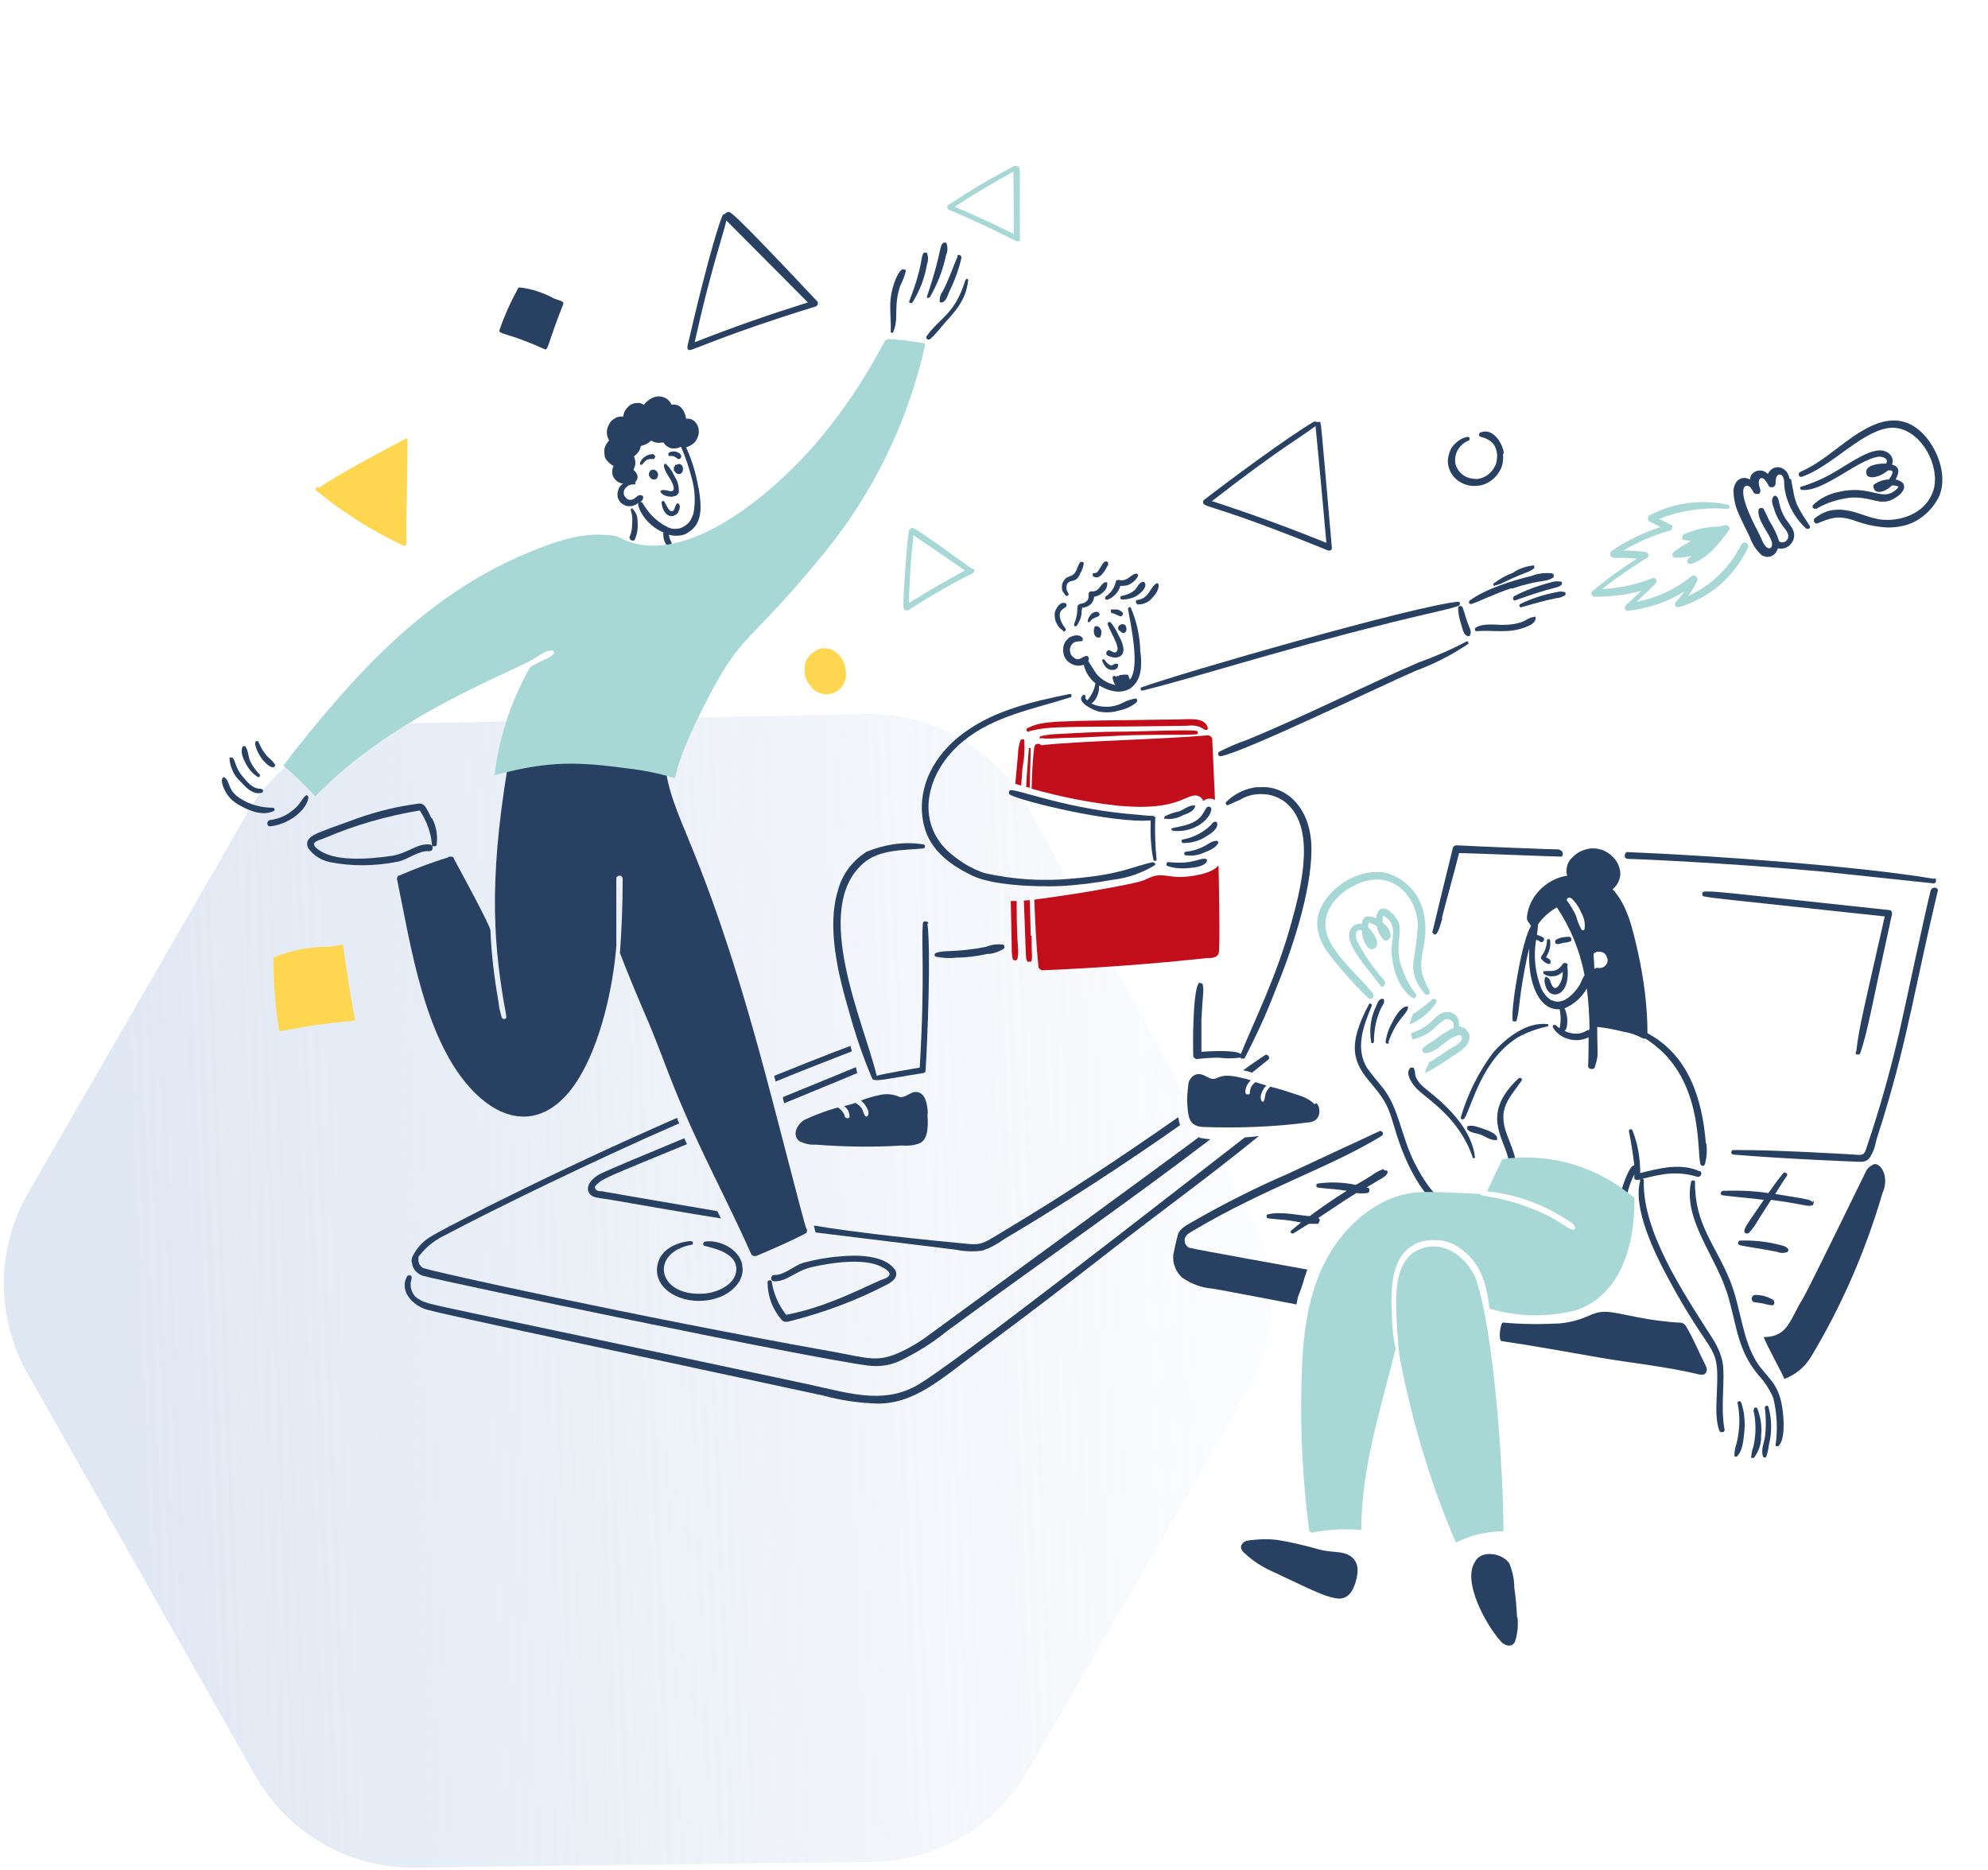 <?xml version="1.0" encoding="UTF-8"?>
<svg id="Livello_1" xmlns="http://www.w3.org/2000/svg" version="1.1" xmlns:xlink="http://www.w3.org/1999/xlink" viewBox="0 0 439 413">
  <!-- Generator: Adobe Illustrator 29.0.0, SVG Export Plug-In . SVG Version: 2.1.0 Build 186)  -->
  <defs>
    <style>
      .st0 {
        fill: #ffd650;
      }

      .st1 {
        fill: #c20e1a;
      }

      .st2 {
        fill: url(#Sfumatura_senza_nome);
        isolation: isolate;
        opacity: .5;
      }

      .st3 {
        fill: #284062;
      }

      .st4 {
        fill: #a7d8d6;
      }
    </style>
    <linearGradient id="Sfumatura_senza_nome" data-name="Sfumatura senza nome" x1="-50.8" y1="121.1" x2="314.5" y2="135.1" gradientTransform="translate(0 413.9) scale(1 -1)" gradientUnits="userSpaceOnUse">
      <stop offset=".2" stop-color="#c0d0e7"/>
      <stop offset="1" stop-color="#c0d0e7" stop-opacity="0"/>
    </linearGradient>
  </defs>
  <path class="st2" d="M54.5,179.8L6.2,263.5c-7.1,12.3-7.1,27.4-.2,39.7l50.4,89c7.2,12.7,20.7,20.5,35.3,20.3l101.1-1.3c14.1-.2,27.1-7.8,34.1-20l48.5-83.9c7-12.1,7.2-26.9.5-39.1l-48.7-89.6c-7.1-13.1-21-21.2-36-20.9l-103,2.1c-14,.3-26.8,7.9-33.8,20Z"/>
  <path class="st3" d="M163.9,279.3c-.7-3.4-4.9-5.5-8.1-5.1-.5,0-.8.9-.1,1,2.6.6,7.1,1.8,6.9,5.3-.2,3.3-4.3,5-7.1,5.2-10.4.8-12.2-9.1-2.7-10.8,0,0,.2,0,.2-.2,0,0,0-.2,0-.3,0,0,0-.2-.1-.2,0,0-.2,0-.3-.1-3.1.2-6.7,1.8-7.4,5.2-1.3,6.3,7.6,10,14.4,6.9,2.5-1.2,4.9-3.7,4.3-6.7Z"/>
  <path class="st3" d="M205,204c0-.1,0-.3-.2-.4-.1,0-.2-.1-.4-.1s-.3,0-.4.1c-.1,0-.2.2-.2.4-.4,4.6.5,11.5-.7,31.8-.2,0-8.8,1.5-9.5,1.8-2.8-11.7-14.5-36.8-3-46.9,3.5-3.1,8.8-2.9,13.2-3.3.5,0,.7-.8.1-.9-4.2-.7-8.5,0-12.5,1.6-3.2,2-5.5,5.1-6.4,8.7-2.4,7.9,0,18.1,2.4,26.3,1.4,5.1,3.1,10.2,5.2,15.1.4.9,3.5,0,11.3-1.2.1,0,.3-.1.4-.2,0-.1.1-.3.1-.4.4-6.5,1.2-26.2.4-32.4Z"/>
  <path class="st3" d="M206.7,211.3c1.5.3,3,.4,4.5.2,2.2,0,4.5-.3,6.7-.8,1.4,0,2.7-.5,3.8-1.2,0,0,.1-.1.1-.2s0-.2,0-.3c0,0,0-.2-.1-.2,0,0-.1-.1-.2-.2-1.3-.1-2.5,0-3.7.5-7,1.4-9.1.6-11.2,1.4,0,0-.1.1-.2.2,0,0,0,.2,0,.2,0,0,0,.2,0,.2,0,0,.1.1.2.2h0Z"/>
  <path class="st1" d="M227.3,161.5c4.9-1.3,8.2-.8,34.9-1.2,1.3-.2,2.6,0,3.7.8,0,0,.2.1.3.1.1,0,.2,0,.3,0,0,0,.2-.1.2-.2,0-.1,0-.2,0-.3-.7-2.4-4-1.8-7.1-1.8-27.9.4-29,.2-32.7,1.9-.5.2-.1,1,.3.8Z"/>
  <path class="st1" d="M229.8,163c1.6.3,2.6,0,8.4-.1,12.7-.5,7.4-.5,17.1-.6,6.2,0,7.1,0,8.8-.1.1,0,.2,0,.3-.1,0,0,.1-.2.1-.3s0-.2-.1-.3c0,0-.2-.1-.3-.1-2-.3-12.4.2-17.4.2-3,0-7.7.2-12.7.5-1.4,0-2.9.2-4.2.5-.3.1-.3.6,0,.6Z"/>
  <path class="st3" d="M425.6,96.9c-3.4-4.3-7.6-5.1-12.6-2.7-5.6,2.7-9.8,7.6-15.4,10-.7.3-.4,1.3.3,1.1,6.4-2.2,12.6-9.5,18.7-10.7,6.7-1.3,12,7.7,10.4,13.5-1.4,4.8-6.4,7-11.1,6.7-2.9-.2-5.4-1.7-8.2-2.1-1.2-.2-2.5-.2-3.7.1-1.2.3-2.3.9-3.3,1.7-.4.4,0,1.3.6,1.1,2.8-1.1,4.3-1.9,8-.7,2.4.9,5,1.5,7.6,1.6,2.4,0,4.8-.5,6.8-1.8,2-1.3,3.6-3.1,4.6-5.3,1.6-4.1-.1-9.2-2.7-12.5Z"/>
  <path class="st3" d="M400.9,112.5c2.4-1.5,5.1-2.3,7.9-2.6,4-.2,5.6,1.3,8,.8,1.3-.2,4.7-2.3,3.4-4-.4-.4-1-.7-1.6-.8,1.1-2,.6-2.9-.8-3.3.7-1.6-.9-3.4-3.2-3.1-3.1.4-7.1,3.5-10.8,5.5-1.9,1-4,1.9-6.1,2.5-.4.2-.1.7.2.7,4.7.5,12.1-6.5,16.7-7.3,1.1-.2,2.6.4,1.9,1.5-1.5-.1-4.5.3-4.4,1.9,0,1.9,3.1,1.1,4.8-.4h.6c.5.2.4.1.4.5-.1.5-.4,1-.8,1.5-1.1,0-2.2.4-3.1,1-.1,0-.2.1-.3.3,0,.1,0,.2,0,.3.2,1.9,2.6,1.2,4.1-.3.3,0,1.3.1,1.4.3.1.2-.9,1-1.1,1.1-2.8,1.9-5.5-1.6-12.3.1-2,.4-3.9,1.4-5.4,2.8-.4.5.1,1.1.7.8Z"/>
  <path class="st3" d="M395.2,105.8c-.6-3.1-3.8-3.4-4.8-1.1-.3-.3-.7-.6-1.1-.7-.4-.1-.9-.1-1.3,0-.4.1-.8.4-1.1.7-.3.3-.4.8-.5,1.2-1.6-.9-3.3,0-3.6,2.3,0,1.9.4,3.8,1.3,5.6.7,1.6,1.5,3.2,2.3,4.8.5,1.5,1.4,2.9,2.6,4,.3.2.7.3,1.1.4.4,0,.8,0,1.1-.2.3-.1.7-.4.9-.7.2-.3.4-.6.5-1,.4.1.9.1,1.3,0,.4,0,.8-.3,1.2-.6.3-.3.6-.6.8-1,.2-.4.3-.8.3-1.3,0-1.6-1.6-2.9-2.3-4.3-1.4-2.7-.8-3.9-1.8-4.4,0,0-.2,0-.2,0,0,0-.2,0-.2.1-.7.7-.3,1.8,0,2.6,1.2,4,3,4.5,3.2,6.1,0,.2,0,.5-.1.7-.1.2-.3.4-.5.6-.2.1-.5.2-.7.2-.2,0-.5,0-.7-.2-.5-1.6-1.3-3.2-2.2-4.6-.4-.9-.8-1.7-1.2-2.5,0-.1-.2-.2-.3-.3-.1,0-.3,0-.4,0s-.3.1-.4.2c0,.1-.1.3-.1.4-.1,2.5,2.6,5.1,3,7.1.1.7-.2,1.5-1,1.1s-1.4-2.2-1.8-3c-1.1-2.1-4-7.6-3.5-9.9.1-.6.5-1,1.2-.7.5.2.8.9,1,1.3.1.2.3.3.5.4.2,0,.4,0,.6,0,.2,0,.3-.2.4-.4,0-.2.1-.4,0-.6-.2-.6-.7-2.2.2-2.5.7-.2,1.4,1.2,1.7,1.7,0,.2.2.3.4.3.2,0,.4,0,.5,0,.2,0,.3-.2.4-.3.1-.1.2-.3.2-.5,0-.6,0-2,.9-2,.8,0,1,1.2,1,1.8,0,1.9.6,3.8,1.4,5.5.8,1.7,2,3.3,3.4,4.6.4.3,1.2,0,.8-.6-3.6-5.4-3.1-5.3-4.1-10.3Z"/>
  <path class="st4" d="M384.6,120.1c-2.5,5.1-6.6,9.2-11.8,11.5.8-1.1,1.5-2.2,2-3.4,0-.2.1-.3,0-.5,0-.2-.1-.3-.3-.4-.1-.1-.3-.2-.5-.2-.2,0-.3,0-.5.2-3.5,2.8-7.6,4.8-12.1,5.6,1.4-1.3,2.8-2.6,4.2-4,.5-.5,0-1.5-.7-1.2-3.5,1.4-7.3,2.2-11.1,2.4,3.1-2.5,6.5-4.8,9.9-6.9.1,0,.2-.2.3-.3,0-.1,0-.3,0-.4,0-.1-.1-.3-.2-.4-.1,0-.3-.1-.4-.2-1.6-.2-3.2-.3-4.9-.3,3.2-1.9,6.6-3.4,10.2-4.4.1,0,.3-.1.4-.2,0-.1.2-.3.2-.4,0-.1,0-.3,0-.4,0-.1-.2-.3-.3-.3-.9-.4-1.8-.9-2.6-1.3,4.8-1.9,10-2.6,15.1-2.2.1,0,.2,0,.3-.1,0,0,.1-.2.1-.3,0-.1,0-.2,0-.3,0,0-.1-.1-.2-.2-5.9-1.3-12.1-.5-17.4,2.3-.1,0-.2.2-.3.3,0,.1-.1.3-.1.4s0,.3.1.4c0,.1.2.2.3.3.8.4,1.6.8,2.4,1.2-3.8,1.2-7.5,3-10.8,5.3-.1,0-.2.2-.3.4,0,.2,0,.3,0,.5,0,.2.1.3.3.4.1.1.3.2.5.2,1.7,0,3.4,0,5.1.2-3.5,2.2-6.8,4.6-9.9,7.2-.5.4,0,1.2.5,1.2,3.5,0,7-.4,10.3-1.3-1.1,1.1-2.3,2.2-3.4,3.2,0,.1-.2.2-.2.4,0,.1,0,.3,0,.4,0,.1.2.2.3.3s.3.1.4.1c4.4-.5,8.7-1.9,12.5-4.3-.6.8-1.2,1.6-1.9,2.3-.1.1-.2.3-.2.4,0,.2,0,.3,0,.5,0,.1.2.2.4.3.1,0,.3,0,.5,0,3.3-1,6.4-2.7,9-4.9,2.6-2.3,4.7-5.1,6.2-8.2.4-.9-.9-1.7-1.3-.8Z"/>
  <path class="st4" d="M373.3,124.6c3.8-1.2,6.2-4.4,8.5-7.5.4-.6-.3-1.2-.8-1.1-.4,0-.9.2-1.3.3-2.7,0-5.3.6-7.8,1.7-.5.2-.7,1.2,0,1.3.5,0,1,.1,1.5.2-1.3.7-2.6,1.5-3.8,2.4-.5.4-.4,1.3.4,1.3,3.8-.1,4.1-1,2.8.2-.1.1-.2.3-.2.4,0,.2,0,.3,0,.4,0,.1.2.2.3.3.1,0,.3,0,.5,0h0Z"/>
  <path class="st3" d="M154.2,107.6c-.5-3-1.4-6-2.7-8.8.7-.2,1.4-.6,1.9-1.1.5-.6.8-1.3.9-2,.2-1.8-1.1-3.5-2.8-3.2-.2-1.8-1.4-3.5-3.2-3.1-.9-2.1-3.9-2.8-6.1,0-.4-.2-.8-.4-1.2-.4-.4,0-.9,0-1.3.2-.6.2-1,.6-1.4,1.1-.4.5-.6,1.1-.7,1.7-.6,0-1.3,0-1.8.4-.6.3-1,.7-1.3,1.3-.3.5-.5,1.2-.5,1.8,0,.6.2,1.2.5,1.8-.4.4-.7.9-.9,1.4-.2.5-.2,1.1-.1,1.7,0,.6.3,1.1.7,1.5.4.4.8.8,1.3,1-.2.4-.3.8-.3,1.2,0,.4,0,.9.3,1.3.2.4.5.7.9,1,.4.2.8.4,1.2.4t0,0c-.3.2-.6.5-.8.8-.2.3-.3.7-.4,1.1s0,.8,0,1.1c.1.4.3.7.5,1,.2.3.5.5.9.7.3.2.7.3,1.1.3.4,0,.8,0,1.1-.2.4-.1.7-.3,1-.6-.5.7,1.4,4.9,5.5,6.6-.1,1,.1,1.9.7,2.8,0,.1.2.2.4.3.1,0,.3,0,.4,0,.1,0,.2-.2.3-.4,0-.2,0-.3,0-.4-.3-.6-.5-1.2-.6-1.8,1.1.3,2.2.3,3.3,0,1-.4,1.9-1.1,2.6-2,1.6-2.3,1.1-5.5.7-8.2ZM153,113.7c-.2.6-.4,1.1-.8,1.6-.4.5-.9.8-1.4,1.1-.5.3-1.1.4-1.7.4s-1.2-.1-1.7-.4c-2.3-1.1-4.2-3-5.5-5.3,0,0-.1-.1-.2-.2,0,0-.2,0-.3,0,.9-.7.7-1.4.3-1.5-.7-.2-1.1.3-1.6.7-.3.2-.6.3-.9.3-.3,0-.7-.1-.9-.4-1.4-1.2,0-3.2,1.7-3,.3,0,.5-.3.2-.5,0,0,0,0,0,0,.8-.6.9-1.7-.3-2.7.2-.5.4-1,.4-1.5,0-.5-.1-1.1-.3-1.5.4-.3.7-.6,1-1,.3-.4.4-.8.5-1.3.9-.2,1.7-.6,2.3-1.2.4.3.9.4,1.3.5.5,0,1,0,1.4-.1.2.3.4.6.7.8.3.2.6.4,1,.5.4,0,.7.1,1.1,0,.4,0,.7-.2,1-.3,0,0,0,0,.1,0,1,2.3,1.8,4.7,2.4,7.1.7,2.5.8,5.2.3,7.8h0Z"/>
  <path class="st3" d="M143.8,103.8c-.1,0-.2.1-.3.3,0,.1-.1.2-.2.4,0,.1,0,.3,0,.4,0,.1,0,.3.2.4,0,.2.2.3.3.4s.3.2.5.2c.2,0,.4,0,.5-.1.2,0,.3-.2.4-.4.5-1.1-.7-2.1-1.4-1.5Z"/>
  <path class="st3" d="M149.3,102.6c-.1,0-.2.1-.3.3,0,.1-.1.2-.2.4,0,.1,0,.3,0,.4,0,.1,0,.3.2.4.5,1,2,.8,1.8-.8-.1-.7-.9-1.1-1.4-.6Z"/>
  <path class="st3" d="M144.4,100.3c-.7,0-1.3.1-1.9.5-.6.4-1,.9-1.2,1.5,0,.3.3.5.5.3.3-.4.6-.7,1-1,.5-.2.9-.3,1.4-.2.5,0,.7-.9.1-1Z"/>
  <path class="st3" d="M147.8,100.7c1,0,1,0,1.8.6.5.4,1.1-.4.7-.9-.3-.4-.8-.6-1.3-.7-.5,0-1,0-1.4.4,0,0,0,.1,0,.2,0,0,0,.1,0,.2,0,0,0,.1.1.2,0,0,.1,0,.2,0h0Z"/>
  <path class="st3" d="M148.7,109.6c.2,0,.3,0,.5-.1.2,0,.3-.2.4-.3.1-.1.2-.3.3-.4,0-.2,0-.3,0-.5,0-1.1-.3-2.1-.9-3-.4-1-1.1-2-1.9-2.8-.3-.2-.5.1-.5.4.2,1.4,1.4,2.6,1.9,3.9.2.3.2.7.3,1.1-.2,1.3-1.6,0-2.8.4-.5.2.3,1.5,2.6,1.4Z"/>
  <path class="st3" d="M149.5,111.3c-.6.3-.4,1.8-1.3,1.6-.4-.1-.7-.6-1.5-2.1-.1-.3-.6-.1-.6.1,0,1.2.8,3.1,2.2,3.1.3,0,.6-.1.9-.3.3-.2.5-.4.6-.7.7-1.3.1-2-.3-1.8Z"/>
  <path class="st3" d="M139.8,112.3c0,0-.1,0-.2,0,0,0-.2,0-.2,0s-.1.1-.1.2c0,0,0,.2,0,.2.3.9.4,1.9.3,2.9,0,.9-.1,1.9-.5,2.8-.4.8.8,1.4,1.1.7.5-1.1.7-2.4.6-3.6,0-.6,0-1.1-.2-1.7-.2-.5-.5-1-.9-1.4Z"/>
  <path class="st3" d="M178.1,271.5c-.7-1.7-6.7-25.8-10.6-39.9-12.9-46.6-19.2-50.2-20.7-63,0-.1,0-.3-.1-.4,0-.1-.2-.2-.3-.3-.1,0-.3-.1-.4-.1-.1,0-.3,0-.4,0-.2,0-.3.1-.5.2-6.6-4.9-14.9-5.5-23-5.1-2.6,0-5.3.4-7.8,1-.1,0-.2-.1-.4-.1s-.3,0-.4,0c-.1,0-.2.1-.3.2,0,0-.2.2-.2.3-5.1,27.8-4.2,42.7-1.7,57.3.2,1,.4,2,.5,3,0,.6-.8.6-1,.1-.3-1-.6-2.1-.7-3.2-.9-5.3-1.6-10.6-1.8-16,0-1-6.7-13.3-8-15.7,0-.1-.1-.3-.2-.4,0-.1-.2-.2-.4-.2-.1,0-.3,0-.4,0s-.3,0-.4.2c-3.7,1.1-7.3,2.5-10.8,4-.2,0-.3.2-.4.4,0,.2-.1.3,0,.5,3,14.4,6,35.9,17.1,47,7.4,7.4,16.2,7.6,22.8-2.8,5.1-8.1,7.8-20.6,8.5-29.6,0-4.9,0-9.9,0-14.8,0-.2,0-.4.2-.5.1-.1.3-.2.5-.2s.4,0,.5.2c.1.1.2.3.2.5,0,5.5-.2,11-.6,16.4,2,5.2,4.2,10.4,6.4,15.5,4.3,10.3,5.1,14.6,14,32.9,2.9,6,5.9,12,8.6,18.1.1.2.3.3.5.4.2,0,.4,0,.6,0,3.7-1.6,7.3-3.1,10.9-5,.1,0,.2-.2.3-.4,0-.2,0-.3,0-.5h0Z"/>
  <path class="st4" d="M199,75.2c-1-.3-2.1-.4-3.2-.2-.4.2-.2,0-1.6,2.5-3.7,6.8-8,13.2-12.9,19.1-10,12.1-30.4,29.5-44.3,22.2-.8-.4-1.7-.6-2.6-.6-5.4-.6-10.9,1.1-15.9,3.1-22.5,8.8-38,25.1-53,44-1,1.2-1.9,2.5-2.9,3.8-.1.1,0,.3.2.2,2.4,2,4.7,4.2,6.8,6.6,0,0,0,0,0,0,0,0,0,0,0,0s0,0,0,0c0,0,0,0,0,0,17.5-18.2,43.7-27.4,48.8-30.7,1-.6,2.3-1.7,3.6-1.5,0,0,.1,0,.2,0,0,0,0,0,.1.2,0,0,0,.1,0,.2,0,0,0,.1,0,.2-.6,1-2.2,1.4-3.2,1.9-.7.4-1.3.7-2,1.1-4.2,7.4-6.9,15.5-7.9,23.9,0,0,0,0,0,0,0,0,0,0,0,0s0,0,0,0c0,0,0,0,.1,0,12.2-3.3,18.6-2.9,29.2-1.5,3.5.4,7,1.1,10.3,2.1.8.3-.7-1.4,6.8-16.2,8.5-16.7,9.2-12.3,26.6-33.7,10.8-13.3,18.4-29,22.1-45.8,0-.4.2-.2-5.6-1.1Z"/>
  <path class="st3" d="M197.2,73.4c1.4-3,0-5.6,1.6-10.3.5-1,.9-2,1.2-3.1,0,0,0-.2,0-.3,0,0-.1-.1-.2-.2,0,0-.2,0-.3,0,0,0-.2,0-.3,0-1.3.9-2.3,4.5-2.5,6.2-.3,2.5.1,5,0,7.5,0,0,0,.1,0,.2,0,0,0,0,.2.1,0,0,.1,0,.2,0,0,0,.1,0,.1-.1h0Z"/>
  <path class="st3" d="M201.5,66.8c1.6-2.6,2.7-5.4,3.2-8.4.3-.8.3-1.7,0-2.5,0,0,0-.1-.1-.1,0,0-.1,0-.2,0,0,0-.1,0-.2,0,0,0-.1,0-.2,0-.8,1,0,2.4-3.2,10.7-.2.4.4.6.7.3Z"/>
  <path class="st3" d="M205.3,65.7c1.7-2.9,2.9-6,3.6-9.3.4-.9.4-1.8.1-2.7,0,0,0-.1-.1-.1,0,0-.1,0-.2,0,0,0-.1,0-.2,0,0,0-.1,0-.2,0-1,1-.2,1.7-3.6,11.9,0,0,0,.1,0,.2,0,0,0,.1.1.1,0,0,.1,0,.2,0,0,0,.1,0,.1-.1Z"/>
  <path class="st3" d="M211.5,56.6c-1.1,2.4-1.8,4.8-3.3,7.7-.5.6-.7,1.4-.7,2.2,0,0,0,.1,0,.2,0,0,0,0,.2.1,0,0,.1,0,.2,0,0,0,.1,0,.2,0,.8-.4,1.1-1.3,1.4-2.1,1.2-2.5,2.2-5,2.8-7.7.1-.6-.7-1-1-.4Z"/>
  <path class="st3" d="M213.2,61.8c-2.4,7.8-5.5,8.1-8.6,12.5-.3.5.4.9.8.6,1.1-1,2-2.1,2.9-3.2,2.4-2.7,5-5.2,5.5-9.8,0-.4-.5-.4-.6,0Z"/>
  <path class="st3" d="M67.4,175.8c-1,1-1.1,2-3.2,3.5-1.3,1-2.9,1.6-4.5,1.8-.9.1-.9,1.5,0,1.4,4.5-.5,8.1-3.9,8.4-6.3,0-.4-.4-.8-.7-.4Z"/>
  <path class="st3" d="M60.3,178.4c-2.5,0-4.9-.6-7-1.9-3.1-1.8-2.4-3.8-3.7-4.8-.4-.3-1.3.6.4,3.5.7,1.1,1.7,2,2.8,2.6,2.3,1.3,5.2,2.5,7.7,1.3.3-.1.1-.7-.2-.7Z"/>
  <path class="st3" d="M57.6,174.2c-1.8.1-3.1-1.6-4.1-2.8-1.6-1.9-1.4-3.3-2.2-4.1,0,0-.1,0-.2,0,0,0-.1,0-.2,0s-.1,0-.2,0,0,.1,0,.2c0,1,.3,1.9.7,2.8.4.9,1,1.7,1.7,2.3,1.2,1.3,2.7,3,4.7,2.5.4-.1.4-.9-.1-.8Z"/>
  <path class="st3" d="M57.3,171c-.9-.9-1.6-1.9-2.1-3-.4-1-.4-2.3-1-3.1,0,0,0-.1-.1-.1,0,0-.1,0-.2,0s-.1,0-.2,0c0,0-.1,0-.1.1-.6,1.1.1,2.6.6,3.6.6,1.2,1.5,2.3,2.7,3.1.3.2.7-.3.4-.6Z"/>
  <path class="st3" d="M56.3,164.1c.2,1.2.7,2.3,1.4,3.3,2.3,3,3.3,2,3,1.4-.8-1.3-2.1-1.4-3.6-4.9,0-.1,0-.2-.2-.2,0,0-.2,0-.3,0-.1,0-.2,0-.2.2,0,0,0,.2,0,.3h0Z"/>
  <path class="st3" d="M197.5,280.3c-2.2-3.1-8.3-3.2-12.1-2.8-2.7.2-5.4.7-8,1.4-2.2.7-4.1,2.7-6.4,2.7-.2,0-.4,0-.5.2-.1.1-.2.3-.2.5s0,.4.2.5c.1.1.3.2.5.2,2.9,0,4.7-2.3,8.1-3.1,4.3-1,11.8-2.2,15.8,0,.5.3,1.8,1,1.5,1.7-.2.6-1.5,1-2.1,1.2-7,3.2-12.7,6-20.7,7.6-1.7-2.2-2.8-4.7-3.2-7.4,0-.1,0-.2-.2-.2,0,0-.2,0-.3,0-.1,0-.2,0-.3.1,0,0-.1.2-.1.3,0,3.1,1.1,6,3.1,8.3.7.8,1.7.3,2.6.1,6.9-1.8,13.7-4.3,20.1-7.6,1.5-.7,3.5-1.9,2.2-3.8Z"/>
  <path class="st3" d="M95.2,180.6c-1.7-3.8-2-3.2-4.2-2.9-4.8.7-9.4,2-13.9,3.7-2.2.8-4.5,1.6-6.7,2.5-1.5.6-3.4,1.7-2.2,3.6,1.1,1.5,2.8,2.5,4.6,2.9,5,1,10.1.9,15.1-.1,2.3-.5,4.5-2.5,6.9-2.3,1,0,1-1.5,0-1.5-3-.2-4.7,2.1-8.8,2.6-4.3.6-11.2,1.2-15-1-.5-.3-2-1.2-1.6-1.9.3-.5,1.8-.9,2.3-1.1,6.7-2.9,13.8-4.9,21-6.1,1.5,2.3,2.5,4.9,2.7,7.7,0,0,0,.2.2.2,0,0,.2,0,.3,0s.2,0,.3,0c0,0,.1-.1.2-.2.3-2.1,0-4.1-1-6h0Z"/>
  <path class="st3" d="M180.5,66.6c-20.2-21.5-19.3-19.9-19.9-19.7-.2,0-.4.2-.6.4-.1,0-.2,0-.3.1,0,0-.2.2-.2.3-2.2,5.5-6.3,22.6-7.7,28.8,0,.1,0,.2,0,.3,0,.1,0,.2.1.3,0,0,.1.2.2.2,0,0,.2,0,.3,0,.7,0,8.5-3.7,27.7-9.6.1,0,.2-.1.3-.2,0,0,.2-.2.2-.3s0-.3,0-.4c0-.1,0-.2-.2-.3h0ZM153.4,75.6c3.4-15.5,6.4-24.1,7-26.9,4.8,4.8,18,18.1,18,18.1-8.3,2.6-16.7,5.5-25,8.8h0Z"/>
  <path class="st4" d="M225.1,37.3c0,0,0-.2,0-.3,0,0-.1-.2-.2-.2,0,0-.2-.1-.3-.1,0,0-.2,0-.3,0,0,0-.2,0-.2,0s-.2,0-.2,0c-5,2.6-9.9,5.5-14.5,8.6,0,0-.2.1-.2.2,0,0,0,.2,0,.3,0,.1,0,.2.1.3,0,0,.1.2.2.2,11.2,4.8,14.6,7,15.2,7,0,0,.2,0,.2,0,0,0,.1,0,.2-.1s.1-.1.1-.2c0,0,0-.2,0-.2,0-8.9,0-8.3,0-15.5ZM210.9,45.6c7.1-4.6,11.2-6.7,12.9-7.7,0,3.7.1,13.8.1,13.8-4.2-2.1-8.5-4.1-13-6h0Z"/>
  <path class="st4" d="M214.6,125.6c-13.6-9.8-12.9-9.1-13.4-8.9-.2,0-.3.2-.3.3,0,0-.1,0-.2.2,0,0,0,.1,0,.2-.3,1.4-.7,7-.8,8.4-.6,8.7-.5,8.8,0,9,0,0,.2,0,.3,0,.1,0,.2,0,.3,0,12.9-8.2,14.6-7.8,14.6-8.7,0-.1,0-.2,0-.3,0,0-.1-.2-.2-.2h0ZM200.7,133.2c.3-10,.9-12.9,1-15,3.1,2.1,11.4,7.8,11.4,7.8-4.1,2.2-8.3,4.6-12.4,7.2Z"/>
  <path class="st3" d="M291.5,93.2c-.1,0-.2,0-.4,0-.1,0-.2,0-.3,0,0,0-.2-.1-.3-.1-.1,0-.2,0-.3,0-5.5,3.2-18.5,12.8-24.3,17.3,0,0-.2.2-.2.3,0,.1,0,.2,0,.4.2,1,3.1.5,27.6,10.5.1,0,.2,0,.3,0,.1,0,.2,0,.3-.1,0,0,.2-.2.2-.3,0-.1,0-.2,0-.3-2.6-29.6-2.3-27.6-2.8-27.8ZM267.6,110.7c15.2-11.8,19.2-13.8,22.9-16.6.7,6.8,2.4,25.8,2.4,25.8-8.1-3.3-16.6-6.4-25.2-9.2Z"/>
  <path class="st3" d="M332.1,100.2c-.2-2.2-2.4-5.8-5.1-4.7-.1,0-.2,0-.3.2,0,0-.1.2-.1.3s0,.2.1.3c0,0,.2.2.3.2,1.1.2,2.2.8,2.9,1.7.4.7.7,1.5.7,2.4,0,.8-.1,1.7-.5,2.4-.4.8-.9,1.4-1.6,1.9-.7.5-1.5.8-2.3.9-1,0-2.1-.2-3-.8-.9-.6-1.5-1.5-1.8-2.5-.2-1.1,0-2.2.5-3.1.5-.9,1.4-1.7,2.4-2.1.1,0,.2-.1.2-.2,0,0,0-.2,0-.3,0-.1,0-.2-.2-.3,0,0-.2,0-.3,0-1.1.2-2,.8-2.8,1.6s-1.2,1.8-1.4,2.9c-.2,1.1,0,2.2.5,3.2.5,1,1.3,1.8,2.2,2.3,1,.6,2.2.9,3.4.8,1.2,0,2.3-.4,3.3-1.1,1-.7,1.7-1.6,2.2-2.6s.6-2.3.5-3.4h0Z"/>
  <path class="st3" d="M306.7,137.6c11.9-2.9,12.4-2.8,15.4-3.8.4-.2.4-.9-.1-.9-9.3.8-61.1,15.7-69.9,18.9,0,0-.2,0-.2.2,0,0,0,.2,0,.3,0,0,0,.2.2.2,0,0,.2,0,.3,0,12.1-3,28.6-8.5,54.4-14.9Z"/>
  <path class="st3" d="M323,134.2c-.2-.5-1-.5-1,.1,0,1.3.3,2.5.7,3.7.3.9.4,2.1,1.4,2.5,0,0,.2,0,.3,0,0,0,.2,0,.2-.2.5-.8-.2-1.8-.5-2.7-.4-1.1-.7-2.3-1.1-3.4Z"/>
  <path class="st3" d="M323.8,141.7c-3.4,1.8-6.9,3.3-10.5,4.6-10.1,4.3-24.8,11.7-37.9,17.1-2.1.7-4.1,1.6-6.1,2.6-.1,0-.2.2-.3.3,0,.1,0,.3,0,.4,0,.1.2.2.3.3.1,0,.3,0,.4,0,5.4-1.1,33.5-14.7,42.8-18.8,4.1-1.5,8-3.5,11.6-5.9.4-.3,0-.8-.3-.6Z"/>
  <path class="st3" d="M338.7,136.3c-1.5,0-1.7,1.5-6.2,1.7-2.1.1-4.7-.5-6.6.6-.4.2-.2.9.2.8,3.5-.3,7.1.6,10.8-.9.8-.3,2-.8,2.2-1.8,0,0,0-.1,0-.2,0,0,0-.1,0-.2,0,0,0,0-.1-.1,0,0-.1,0-.2,0h0Z"/>
  <path class="st3" d="M333.9,130c6.2-2.1,7.3-1.3,9-2.4,0,0,.2-.1.2-.2,0,0,0-.2,0-.3,0-.1,0-.2-.1-.3,0,0-.2-.1-.3-.2-1.5-.1-3,0-4.5.6-3.8.9-10.4,2.9-13.7,5.5-.3.3,0,.8.4.7,1.9-.6,4.7-2.1,8.9-3.5Z"/>
  <path class="st3" d="M334.3,131.8c-.4.2-.1,1,.3.8,9.1-3.3,9.2-2.5,10.3-3.5,0,0,0,0,0-.2,0,0,0-.1,0-.2,0,0,0-.1,0-.2,0,0,0,0-.1,0-.9-.2-1.8-.1-2.6.2-2.7.7-5.4,1.7-7.9,3h0Z"/>
  <path class="st3" d="M345.6,130.8c-.6-.2-1.3-.2-1.9,0-2.8.5-5.5,1.4-8,2.6-.4.2-.1.9.3.7,2.6-.7,4.3-1.3,7.7-2,.7,0,1.4-.3,2-.7,0,0,0,0,0-.1,0,0,0-.1,0-.2,0,0,0-.1,0-.2,0,0,0,0-.1-.1Z"/>
  <path class="st3" d="M330.1,129.3c1.7-.3,1.7-.8,6.8-2.8.7-.2,1.4-.6,1.9-1,0,0,0-.1,0-.2,0,0,0-.1,0-.2,0,0,0-.1-.1-.2s-.1,0-.2,0c-1.6.2-3.1.7-4.4,1.6-1.6.6-3,1.4-4.3,2.4,0,0,0,0,0,.2,0,0,0,.1,0,.2,0,0,0,0,.1.1,0,0,.1,0,.2,0h0Z"/>
  <path class="st1" d="M269,191.2c-1.4,1.8-6.2,2.5-8.5,2.5s-4.1-.8-6-.1c-2.7,1-.7.9-11.2,2.8-3.3.6-7.5,1.3-14.9,2.3.2,4.9.4,9.8.9,14.7,0,.2.1.4.3.6.2.2.4.3.6.3,12.1-.5,24.3-1.4,36.3-2.7.9,0,2.2,0,2.6-1,.4-1.1,0-17.7,0-19.2Z"/>
  <path class="st1" d="M247.6,178c12.3,1.1,14.3-2.6,16.6-2.3.3,0,.7.2.9.4.3.2.5.5.6.8.4-.3.8-.5,1.3-.5.5,0,.9,0,1.3.3-.2-4.5-.4-8.9-.6-13.4,0-.2,0-.4-.3-.6-.2-.2-.4-.2-.6-.3-10.1.9-29.5,1.3-36.9,2.2,0-.1-.2-.2-.4-.3-.1,0-.3,0-.5,0-.2,0-.3.1-.4.3-.1.1-.2.3-.2.4-.4,3-.5,6.1-.6,9.2,6.4,1.8,12.9,3.1,19.5,3.8Z"/>
  <path class="st1" d="M224.6,199c-.5,0-.9,0-1.4,0,0,.2.2,8.7.2,9.6,0,1,0,2.1.2,3.1.1.5,1,.6,1.1,0,.4-2.3-.2-1.7-.2-12.7Z"/>
  <path class="st1" d="M225.5,173.5c.1-1.3.2-2.7.3-4,.4-2,.5-4,.4-5.9,0-.5-.8-.4-.9,0-.3,1-.5,2-.5,3-.1,1-.5,5.3-.6,6.5.4.1.8.3,1.3.4Z"/>
  <path class="st3" d="M246.3,144.1c-.3.1-.9-.3-1.1-.4-.7-.4-1.3.7-.6,1.1,1.4.7,3.5.7,3.5-1.4-.1-1-.4-1.9-.9-2.7-.5-1.1-1.1-2.2-1.9-3.2-.3-.3-.8,0-.7.4.9,2.4,3.2,5.6,1.7,6.2Z"/>
  <path class="st3" d="M241.7,138.6c-.2.4-.2.8-.1,1.2,0,.4.3.7.6,1,0,0,.2,0,.3,0,.1,0,.2,0,.3,0,0,0,.2,0,.2-.2,0,0,.1-.2.1-.3,0,0,0,0,0,0,.6-1.4-1-2.6-1.5-1.7Z"/>
  <path class="st3" d="M246.9,138.6c0,.2,0,.3.1.5,0,.1.2.2.4.3.1.2.3.3.5.4.7.2,1.1-.8.7-1.5,0-.2-.2-.3-.4-.4-.2,0-.4-.1-.6,0s-.4.2-.5.3c-.1.2-.2.3-.2.6h0Z"/>
  <path class="st3" d="M240.2,137.1c0,0,0,.1,0,.2,0,0,0,.1.1.1,0,0,.1,0,.2,0,0,0,.1,0,.2-.1.7-1.2,2.2-.8,2.1-1.7-.3-1-2.2-.4-2.6,1.5Z"/>
  <path class="st3" d="M247.8,135.2c-.3-.3-.7-.5-1.1-.6-.4,0-.8,0-1.2,0,0,0-.2,0-.2.2,0,0,0,.2,0,.2s0,.2,0,.2c0,0,.1.1.2.2.3.1.6.1.9.3.3.1.6.3.9.4.5.2.9-.6.5-.9Z"/>
  <path class="st3" d="M243.4,146c.4.8.8,1.7,1.7,1.9.7.2,1.7,0,1.8-.8,0,0,0-.2,0-.3,0,0,0-.2-.2-.2,0,0-.2,0-.2,0,0,0-.2,0-.3,0-.4.2-.7.5-1.1.3-.5-.3-.9-.7-1.2-1.2,0,0-.1-.1-.2-.1,0,0-.2,0-.2,0,0,0-.1.1-.1.2,0,0,0,.2,0,.2h0Z"/>
  <path class="st3" d="M234.7,139.4c.4.3.8-.3.6-.6-.7-.8-1.2-1.8-1.3-2.9,0-.5.2-1,.6-1.3.3-.3.6-.3.9-.7,0,0,0,0,0-.2,0,0,0-.1,0-.2,0,0,0-.1,0-.1,0,0,0,0-.1-.1-1.2-.7-2.3,1.1-2.5,2.1,0,.8,0,1.5.4,2.2.3.7.8,1.3,1.5,1.7Z"/>
  <path class="st3" d="M235.3,131.5c.3.3.9,0,.6-.5-.2-.3-.4-.7-.4-1,0-.4,0-.8.2-1.1.5-.7,1.2-.5,1.9-.9.5-.4.8-.9,1-1.5.4-.6.6-1.3.7-1.9,0-.1,0-.2,0-.3,0,0-.1-.2-.2-.2,0,0-.2,0-.3,0-.1,0-.2,0-.3.1-.6.8-.7,2.1-1.5,2.7-.6.5-1.4.4-1.9,1.1-.2.3-.4.5-.5.9-.1.3-.1.6-.1,1,0,.3.1.7.3.9.2.3.4.6.6.8h0Z"/>
  <path class="st3" d="M244.7,124.9c0,0,0-.2,0-.3,0,0,0-.2,0-.3,0,0,0-.2-.2-.2,0,0-.1-.1-.2-.1-.6,0-.7.4-1.6,1.8-.2.4-.5.8-1.1.8,0,0-.1,0-.2,0,0,0-.1,0-.1.2,0,0,0,.1,0,.2,0,0,0,.1,0,.2,1.5,1.2,2.8-1.3,3.3-2.3Z"/>
  <path class="st3" d="M238.1,133.5c-.4.7.1,1.9-.9,4.3,0,0,0,0,0,.1,0,0,0,.1,0,.2,0,0,0,0,0,.1,0,0,0,0,.1.1s0,0,.1,0c0,0,.1,0,.2,0,0,0,0,0,.1,0,0,0,0,0,.1-.1,1.5-2.5.8-2.8,1.2-4,.7,0,1.3-.3,1.8-.7.5-.5.8-1.1.8-1.7,1.4-.2,3-1.5,2.9-2.9,0,0,0-.1,0-.2s0-.1-.1-.1c0,0-.1,0-.2,0,0,0-.1,0-.2,0-1.2.6-1.3,2.2-3,2-.4,0-.7.4-.6.8,0,.4,0,.7-.2,1.1-.2.3-.5.5-.9.7-.5.2-.9,0-1.2.5Z"/>
  <path class="st3" d="M244.4,132.5c.7-.2,1.3-.6,1.9-1.2.5-.5.9-1.2,1.1-1.9.8,0,1.6,0,2.3-.5.7-.4,1.3-1,1.6-1.7,0,0,0-.2,0-.2,0,0,0-.1-.1-.2,0,0-.1,0-.2-.1,0,0-.2,0-.2,0-1.1.2-1.9,1.8-3.6,1.4-.2,0-.3,0-.5,0-.1,0-.3.2-.3.4-.3,1.3-1.1,2.5-2.2,3.2-.3.2-.2.9.3.7Z"/>
  <path class="st3" d="M250.6,130.3c-.8.7-1.8,1.1-2.8,1.3-.1,0-.2,0-.3.1,0,0-.1.2-.1.3s0,.2.1.3c0,0,.2.1.3.1,1.3,0,2.5-.3,3.5-1,2.3-1.7,1.7-3,1-2.9-.8.2-1.2,1.3-1.7,1.8Z"/>
  <path class="st3" d="M251.4,133.5c1.1,0,2.2-.5,2.9-1.3,2.1-2.1,1.7-3.8,1-3.3-1.3.8-1.6,3.3-4.1,3.6-.6,0-.4,1,.1,1Z"/>
  <path class="st3" d="M242.8,151.4c2.5,1.6,5.9,2.1,7.8-.3,1.7-2,1.5-5,1.2-7.4-.1-3.3-.8-6.5-2.1-9.5-.2-.3-.6,0-.6.3.6,3.6,2.7,12.9.4,15.6-.1-.3-.2-.5-.3-.8,0-.2-.2-.3-.3-.3-.1,0-.3,0-.5,0-.1,0-.2,0-.3,0-.1,0-.2,0-.3.1-.1,0-.2-.1-.4,0-.1,0-.2,0-.3.2-.1,0-.2,0-.3,0-.1,0-.2,0-.3.2,0,0-.2-.1-.3-.2-.1,0-.2,0-.3,0,0,0-.2.1-.2.2,0,0,0,.2,0,.3.1.5.3,1.1.6,1.5-1.6-.3-3.1-1.2-4.2-2.5-.6-.9-1.2-1.8-1.7-2.7,0,0,0,0-.1-.1.4-.7-.1-1.3-.6-1.1-.6.2-1,.6-1.6.7-.4,0-.7-.1-1-.4-.3-.2-.6-.5-.7-.9-.1-.3-.2-.7-.1-1.1s.2-.7.5-1c.5-.6,1.3-.5,2-.6,0,0,.1,0,.2,0,0,0,0,0,.1-.2,0,0,0-.1,0-.2,0,0,0-.1,0-.2-.7-1.1-2.3-.7-3.2,0-.6.5-1,1.2-1.1,2-.1.8,0,1.6.4,2.3.4.7,1,1.2,1.8,1.5.8.3,1.6.3,2.3,0,.4,1.6,1.3,3.1,2.6,4.1-.2,1.4-.9,2.7-1.8,3.8-.3-.3-.5-.5-.4-.7.1-.3-.2-.7-.5-.5-1.9,1.5,2.5,3.5,3.6,3.7,1.3.2,2.7.2,4-.2,1.6-.3,3-.9,4.2-1.9,0,0,.1-.2.1-.3,0,0,0-.2,0-.3,0,0-.1-.2-.2-.2,0,0-.2,0-.3,0-1,.2-1.9.5-2.8,1-1,.5-2.2.8-3.4.8-1.2,0-2.3-.2-3.4-.7.6-.4,1-1,1.3-1.7.3-.7.4-1.4.4-2.1h0Z"/>
  <path class="st3" d="M254.7,190.4c-4.5.9-6.9,2.7-17.4,3.6-6.7.7-13.5.3-20-1.2-2.3-.8-4.5-2-6.4-3.5-9.2-6.7-6.8-18.6,1.8-25.6,6.8-5.6,15.6-7.1,23.7-9.7,0,0,.2,0,.2-.2,0,0,0-.2,0-.3,0,0,0-.2-.2-.2,0,0-.2,0-.3,0-7.9,1.6-16.2,3.5-22.9,8.3-5.8,4.1-10.1,10.5-9.6,17.9.4,5.3,2.8,9.9,11.1,13.9,4.6,2.2,14.3,2.5,19.4,2.3,3.9-.2,7.8-.7,11.7-1.4,3.3-.4,6.4-1.5,9.2-3.2.3-.3,0-.6-.4-.6Z"/>
  <path class="st3" d="M255.2,180.8c0-.1,0-.3-.2-.4,0,0-.2-.2-.4-.2-1.2,0-2.5-.2-3.8-.3-14.5-1.1-25.2-5.3-27.5-5.4-.1,0-.2,0-.3.1,0,0-.2.2-.2.3,0,.1,0,.2,0,.3,0,.1.1.2.2.3,2.3,1.4,22.7,6.4,31.1,5.7-.1,2.9,0,5.8.6,8.7,0,0,0,.2.2.2,0,0,.2,0,.3,0,0,0,.2,0,.2-.1,0,0,0-.2,0-.2-.3-3-.4-6.1-.3-9.1h0Z"/>
  <path class="st1" d="M227.4,174.1c0-2.9.2-5.8.2-8.7s0-.1,0-.2c0,0-.1,0-.2,0s-.1,0-.2,0c0,0,0,.1,0,.2-.2,2.8-.5,5.6-.6,8.4.3,0,.7.2,1,.3Z"/>
  <path class="st1" d="M227.6,206.7c0-2-.2-7.2-.2-7.9-.4,0-.9.1-1.3.1.5,13.6.4,12.7.7,13.3,0,0,0,.2.2.2,0,0,.2,0,.3,0s.2,0,.3,0c0,0,.1-.1.2-.2.2-.9,0-1.1,0-5.6Z"/>
  <path class="st3" d="M257.2,180.8c1.3.2,2.7,0,3.9-.7,1-.4,2.5-.8,2.8-2,0,0,0,0,0-.1,0,0,0,0,0-.1,0,0,0,0-.1,0,0,0,0,0-.1,0-1.1-.1-2.3.9-3.3,1.3-1.1.2-2.2.6-3.2,1.1,0,0,0,.1-.1.2,0,0,0,.1,0,.2,0,0,0,.1,0,.2,0,0,.1,0,.2.1Z"/>
  <path class="st3" d="M259,183.5c4.6.5,8.3-2.5,8.5-4.8,0-.6-.8-.7-1.1-.3-.3.6-.7,1.2-1.1,1.8-1.7,2-4.3,2.2-6.4,2.7,0,0-.2,0-.2.1,0,0,0,.2,0,.2,0,0,0,.2.1.2,0,0,.1,0,.2,0h0Z"/>
  <path class="st3" d="M261.2,186.2c1.8,0,3.6-.4,5.2-1.5.9-.5,2.9-1.8,2.3-3.1,0,0,0-.1-.1-.1,0,0-.1,0-.2,0-.5,0-.7.3-1,.7-1.7,1.7-3.9,2.8-6.2,3.2-.5.1-.3.8.1.8Z"/>
  <path class="st3" d="M261.8,188.9c1.4.2,2.8,0,4.1-.6,1-.4,2.6-1,3.1-2.1.1-.3-.1-.5-.4-.5-1,0-2,.9-2.9,1.3-1.2.6-2.5,1-3.8,1.1-.4,0-.6.7-.1.8Z"/>
  <path class="st3" d="M257.9,191.3c1.5.5,3.2.6,4.8.4,1.2-.1,3.1-.3,3.8-1.4,0,0,0-.1,0-.2,0,0,0-.1,0-.2,0,0,0-.1-.1-.2,0,0-.1,0-.2,0-1.3-.3-2.7,1.3-8.2.7-.5,0-.6.8-.1.9Z"/>
  <path class="st3" d="M278,173.8c-2.7.2-5.3,1.4-7.2,3.3-.3.3,0,.9.4.7.9-.4,1.8-.8,2.7-1.2,1.5-.9,3.2-1.3,4.9-1.2,1.7,0,3.4.6,4.8,1.6,7,5.3,4,18.1,1.6,26.7-3.4,12.3-8.1,21.4-11.2,29.1-1-1-7.4-.6-8.7-.5,0-2.4,0-4.7,0-7.1.3-5.9.6-6.3.3-7.7,0,0,0-.2-.2-.3,0,0-.2-.1-.3-.1-.1,0-.2,0-.3,0,0,0-.2.1-.2.2-1.2,2.3-1.2,13.2-1.1,15.8,0,.2,0,.4.3.6.2.2.4.2.6.2,1.6-.2,3.2-.3,4.8-.3,1.5.2,3,.2,4.5,0,0,0,.1,0,.2,0,0,0,.2.1.2.2,0,0,.2,0,.3,0,.1,0,.2,0,.3,0,0,0,.2-.1.2-.2,2.5-4.8,4.8-9.8,6.7-14.8,3.6-8.7,8-21.8,8-31.2,0-9.7-6.1-14.4-11.8-13.7Z"/>
  <path class="st3" d="M274.9,251.2c-15.3,11.8-65.3,51-72.8,55-7.4,3.9-14.6,1.5-23.8-.5-86.6-18.5-83.6-17.4-85.7-18.7-.8-.4-1.4-1.1-1.7-2-.3-.8-.3-1.8,0-2.6,0-.1,0-.3,0-.4,0-.1-.1-.3-.3-.3-.1,0-.3,0-.4,0-.1,0-.3.1-.3.2-1.6,2.8.6,5.7,3.2,6.9,1.6.7-3.9-.4,88.6,19.4,4,1.1,8.1,1.7,12.3,1.8,8.3-.1,14-5.6,23.3-12.5,9.2-6.8,18.2-13.7,27.3-20.8,11.1-8.7,22.5-16.9,33.4-25.8-1.4.2-1.9.2-3,.3Z"/>
  <path class="st3" d="M426.4,196.4c-1.4,5.6-5.8,26.4-6.9,31.2-2,8.7-4.4,17.3-7.3,25.8-.5,1.7-.8,1.8-2.7,1.6-.2,0-17.8-1.1-26.8-1-.1,0-.2,0-.3.2,0,0-.1.2-.1.3,0,.1,0,.2.1.3,0,0,.2.1.3.2,10.3.9,27.7,1.6,27.9,1.6.5,0,.9,0,1.4-.2.4-.2.8-.5,1-.9.6-1,1-2,1.2-3.1.4-1.7,1.3-4.1,1.8-5.9,5.3-17.3,7.2-30.1,11.9-49.7.3-.8-1.2-1.1-1.5-.2Z"/>
  <path class="st3" d="M409.8,232.3c0,.1,0,.3,0,.4s.2.2.3.2.3,0,.4,0c.1,0,.2-.1.3-.3,1.7-5.1,2.1-8.4,7-30.7,0-.2,0-.4-.1-.6-.1-.2-.3-.3-.5-.3-40-4.3-37.9-4.1-40.7-4.1-.1,0-.3,0-.4.1-.1,0-.2.2-.2.4,0,.1,0,.3.1.4,0,.1.2.2.4.2,2.9.5-.1.1,39.8,4.4-4.7,20.9-5.6,24-6.3,29.9Z"/>
  <path class="st4" d="M303.1,220.3c.1-.1.2-.3.2-.4,0-.2,0-.3-.1-.5-3.5-4.2-8.8-8.6-10.2-13.1-1.4-4.5,1.9-8.7,6-10.7,1.9-1,4-1.5,6.1-1.3,4.9.7,7.8,5.3,8,10-.2,2.8-.5,5.5-1,8.2-.1,1.3,0,2.6.5,3.8.5,1.2,1.2,2.3,2.1,3.2.1.1.3.2.4.2.2,0,.3,0,.4-.1.1,0,.2-.2.2-.4,0-.2,0-.3,0-.4-.7-1.1-1.2-2.3-1.6-3.6-1-3.8,1.3-7,.5-12.3-.3-2.4-1.2-4.7-2.8-6.5-1.6-1.8-3.7-3.1-6-3.7-2.3-.3-4.5,0-6.6.9-2.1.8-4,2.2-5.5,3.9-3.8,4.2-3.6,8.5-.4,13,2.7,3.5,5.6,6.8,8.8,9.9.1.1.3.2.5.2.2,0,.4,0,.5-.2Z"/>
  <path class="st4" d="M311.4,226.2c2.4-1,4.4-2.7,5.8-4.8,0-.1,0-.2,0-.4,0-.1,0-.2-.2-.3,0,0-.2-.1-.4-.1-.1,0-.2,0-.3.1-1.3,1.2-2.8,2.3-4.3,3.3-.3.7-.5,1.4-.7,2.2Z"/>
  <path class="st4" d="M322.6,226.7c-.1,0-.3,0-.4,0,0-.5,0-1-.1-1.4-.2-.5-.4-.9-.8-1.2-.4-.3-.8-.5-1.3-.6-.5,0-1,0-1.4.2-1.5.5-2.4,2.1-3.7,2.9-1,.7-2.2,1.2-3.3,1.6,0,.5.2.9.3,1.4,1.7-.4,3.2-1.1,4.5-2.2.8-.8,1.6-1.5,2.5-2.1.2-.2.5-.2.8-.2.3,0,.6.1.8.3.2.2.4.4.5.7,0,.3,0,.6,0,.9-1.6.8-3.1,1.8-4.5,2.9-.8.4-1.5.9-2.2,1.5,0,0-.2.2-.2.4,0,.1,0,.3,0,.4,0,.1.1.2.3.3.1,0,.2.1.4.1,2-.1,3.6-1.9,5.2-3,.5-.3,3-1.9,2.8-.2-.1,1-2,1.9-2.7,2.3-1.5,1-3,2.1-4.6,3,0,.8-1,1.4-.7,2.3,2-1.1,4-2.3,5.9-3.7,1.2-.8,3-1.7,3.6-3.2.1-.3.2-.6.2-1,0-.3,0-.7-.2-1s-.4-.6-.6-.8c-.3-.2-.6-.4-.9-.4h0Z"/>
  <path class="st4" d="M305.5,202.3c.5.2,1,.6,1.3,1,1.5,1.8.5,4.3.5,6.4,0,3.7,1.4,8.5,4.6,10.7.5.3,1-.3.8-.8-1.7-2.2-2.9-4.7-3.6-7.4-.8-4,.5-6.1-.2-8.3-.4-1.3-3-4.5-4.5-2.7-.3.5-.5,1-.5,1.6-.6-.3-1.2-.4-1.9-.4-.8,0-1.2.8-1.3,1.7-1.7-.5-3.5,1.4-2.5,4,1.1,3,4.2,6.3,6.8,9.8.1.2,1.5-.3.5-1.6-2.3-2.6-4.3-5.5-5.9-8.6-.3-.8-.4-2.4.8-2.3.4,0,.3,0,.4.8.1,1,.9,3.8,2.4,3.4,1.8-.5.6-3.3-1.1-4.8,0-.3,0-.5.1-.8.2-.3,0-.3.5-.1.5.2.9.4,1.3.6.2,1.1.7,2.1,1.5,3,0,0,.2.2.3.2s.2,0,.4,0c1.5-.4.8-2.2.1-3-.3-.4-.6-.7-1-1,0-.5,0-.9.1-1.4Z"/>
  <path class="st3" d="M302.3,221.8c-4.9,9.2-3.5,12.9.5,17.5,4.2,5,3.9,6,5.9,12.2,1.8,5.4,5.4,13.1,10.4,15.9,4.2,2.3,8.9.7,9.9-1.9.2-.5-.3-1.1-.7-.8-1.1,1-2.4,1.8-3.9,2.1-5.7.9-9.5-5-12.1-10.1-2.9-5.9-3.4-11.9-6.9-16.4-1.2-1.4-2.4-2.9-3.5-4.4-2.7-4.4-.8-9.4,1-13.7.2-.4-.4-.8-.6-.4Z"/>
  <path class="st3" d="M344,208.5c.5,0,.9-.2,1.4-.3.5,0,.9-.1,1.4-.3,0,0,.2-.1.2-.2,0,0,0-.2,0-.3,0-.1,0-.2-.1-.3,0,0-.2-.1-.3-.2-1,0-2,.1-2.9.6-.5.3-.3,1.1.2,1Z"/>
  <path class="st3" d="M342.4,212.1c-.3-.3-.6-.5-1-.7.7-1.1,1.1-2.4.9-3.7,0-.4-.7-.4-.7,0,0,1.3-.5,2.6-1.3,3.6,0,0,0,.1,0,.2s0,.1,0,.2c.4.6,1,1,1.6,1.2,0,0,.2,0,.3,0,0,0,.2-.1.2-.2,0,0,0-.2,0-.3,0-.1,0-.2-.1-.3Z"/>
  <path class="st3" d="M346.2,213.2c0-.1,0-.2-.1-.3,0,0-.2-.2-.3-.2-.1,0-.2,0-.4,0-.1,0-.2.1-.3.2-1.4,2.1-2.8,1.4-4,1.6,0,0-.1,0-.2,0,0,0,0,0-.1.1,0,0,0,.1,0,.2,0,0,0,.1,0,.2.6.5,1.4.7,2.2.6.8,0,1.5-.4,2.1-1,0,1.2-.3,2.3-1,3.2-1,1.1-1.4-.2-1.7-.9-.1-.5-.4-.9-.8-1.1-.6-.4-.9,1.3.2,3,1.3,1.9,5.1.8,4.3-5.5Z"/>
  <path class="st3" d="M341.8,226.2c-4.6-.6-9.2,3-12.1,6.3-3.2,4.3-5.6,9.1-7.1,14.2,0,.1,0,.2,0,.3s.1.2.2.2c.1,0,.2,0,.3,0,.1,0,.2-.1.3-.2,1.6-2.6,3.8-13,11.8-17.9,2-1.1,4.2-1.9,6.5-2.4,0,0,.1,0,.2-.1,0,0,0-.1,0-.2,0,0,0-.1,0-.2,0,0-.1,0-.2,0h0Z"/>
  <path class="st3" d="M335.3,238.2c-8.1,7.6-3.5,12.7-2.3,17.4,1.1,4.4,0,5.5.4,7.4,0,.1,0,.2.2.3,0,0,.2.1.3.1.1,0,.2,0,.3,0,.1,0,.2-.1.2-.2.4-.9.6-2,.6-3,.2-4.2-1.1-6.5-2.3-9.8-1.9-5.4.2-7.4,3.3-11.7.3-.4-.3-.9-.7-.5Z"/>
  <path class="st3" d="M335,357.2c-.1-2.2-.3-4.4-.6-6.5,0-1.8-.4-3.7-1.1-5.4-1.5-2.3-6.3-3.1-7.6-.3-2.8,4.2,2.3,13.7,5.7,17.5.8.9,2.3,1.5,3.1.2.6-1.7.8-3.6.6-5.5Z"/>
  <path class="st3" d="M298.7,344.1c-1.7-1.7-4.3-1.1-7.1-1.8-3.2-.9-6.4-1.7-9.6-2.2-1.7-.2-3.5-.2-5.2,0-.9.1-2,.1-2.5.9-.6.8,0,1.6.6,2.1,1.7,1.6,3.7,2.9,5.9,3.9,8.6,4,11.3,5.5,14.2,6,2.3.4,3.5-1.1,4.2-3.1.6-1.8,1.1-4.2-.4-5.7Z"/>
  <path class="st3" d="M325.7,255.5c-.7-5.8-5.5-10.7-10.1-14.4-1-.8-2.8-2.1-3.1-3.8,0-.5-.1-.9-.3-1.4,0,0,0,0-.1-.1,0,0-.1,0-.2,0,0,0-.1,0-.2,0,0,0-.1,0-.2,0-1.4,1.2.4,3.7,1.4,4.7,2.4,2.4,9.3,6.3,12.3,15.1,0,.4.6.2.5-.1Z"/>
  <path class="st3" d="M303.4,230.1c0-2.7.5-5.3,1.7-7.7.3-.5.7-1,.5-1.6,0,0,0-.1-.1-.2,0,0-.1,0-.2,0-.8,0-1,.7-1.3,1.4-1.3,2.5-1.7,5.4-1.2,8.2,0,0,0,.1.1.2,0,0,.1,0,.2,0,0,0,.1,0,.2,0,0,0,0-.1,0-.2h0Z"/>
  <path class="st3" d="M306.6,230.1c1.9-5.2,4-6,4.3-7.4,0,0,0-.1,0-.2,0,0,0-.1,0-.2s-.1,0-.2,0c0,0-.1,0-.2,0-1.3.3-2.3,2.1-2.9,3.2-.8,1.4-1.4,2.9-1.6,4.5,0,0,0,.2,0,.3,0,0,.1.1.2.2,0,0,.2,0,.3,0,0,0,.2-.1.2-.2h0Z"/>
  <path class="st3" d="M375.3,258.7c-4-1.9-8.9-.7-13.1.4,0-3.2-.5-6.4-1.7-9.4-.1-.4-.8-.4-.8.1.5,2.5.9,5,1.2,7.6-1.1-.2-2.8,5.1-3.1,6.4-.1.8-.3,1.7-.3,2.5-.2,1.3-.3,2.6-.4,3.9,0,.2,0,.3.2.4.1.1.2.2.4.2.1,0,.3,0,.4,0,.1,0,.2-.2.3-.4.4-2.1.6-4.2.8-6.3.4-1.6.9-3.2,1.7-4.7,0,.2,0,.4,0,.6,0,.1,0,.2,0,.3,0,0,.1.2.2.2s.2.1.3.1c.1,0,.2,0,.3,0,5.1-1.3,8.3-2.1,13.1-.7.8.2,1.3-1,.5-1.3Z"/>
  <path class="st3" d="M373.5,260.7c-2.1,8.7,5.7,16.9,8.2,25.9,1.9,6.7,2.1,11.7,6.6,17.1,1.4,1.5,2.5,3.2,3.3,5.1.8,3.4,1,6.8.5,10.3,0,0,0,.1,0,.2,0,0,0,.1.2.1,0,0,.1,0,.2,0,0,0,.1,0,.2,0,1.6-1.5,1.2-6.2.9-8.3-.8-5.7-3.3-6.7-5.5-10-3.4-5.2-3.6-12-6-18.1-3.3-8.2-7.9-12.5-7.8-22,0,0,0-.2-.1-.2,0,0-.2-.1-.2-.1,0,0-.2,0-.3,0,0,0-.1.1-.2.2Z"/>
  <path class="st3" d="M362.2,260.8c-1.7,6,3.2,16,6,21.2,6.5,12.1,9.1,14.2,10.4,17.5,1.6,4.2-.6,12.4,1.1,16.5,0,.1.2.3.3.3.1,0,.3,0,.4,0,.2,0,.3-.1.4-.3,0-.1.1-.3,0-.4-.9-4.9.2-10.9-.4-14.7-.4-1.9-1.2-3.7-2.3-5.4-6.4-10-15.5-23.6-15.1-34.8,0-.5-.8-.6-.9,0Z"/>
  <path class="st3" d="M383.7,309.9c.6,2.9.5,5.9-.2,8.8-.3.9-.5,1.8-.5,2.7,0,0,0,.1,0,.2,0,0,0,0,.1.1,0,0,.1,0,.2,0,0,0,.1,0,.2,0,1.4-1.2,1.5-3.9,1.7-5.6.2-2.1,0-4.3-.7-6.3,0-.1-.1-.2-.2-.3-.1,0-.2,0-.3,0-.1,0-.2,0-.3.2,0,0,0,.2,0,.3Z"/>
  <path class="st3" d="M387.2,311.4c.6,2.7.6,5.4,0,8.1-.3.7-.4,1.5-.5,2.2,0,0,0,.1,0,.2,0,0,.1.1.2.1,0,0,.1,0,.2,0,0,0,.1,0,.2,0,1.1-1.5,1.7-3.2,1.6-5.1.2-1.9-.1-3.9-.8-5.7,0-.1-.1-.2-.2-.3s-.2,0-.3,0c-.1,0-.2,0-.3.2,0,0,0,.2,0,.3h0Z"/>
  <path class="st3" d="M389.7,310.8c.3,2.1.3,4.2.1,6.3-.2,1.5-1.1,3.3-.4,4.7,0,0,0,0,.1.1,0,0,.1,0,.2,0s.1,0,.2,0c0,0,0,0,.1-.1.3-.8.5-1.7.6-2.6.7-2.8.7-5.7-.1-8.5,0,0,0-.2-.2-.2,0,0-.2,0-.3,0,0,0-.2,0-.2.1,0,0,0,.2,0,.2Z"/>
  <path class="st3" d="M324,249.4c.6.8,2.1.9,3,1.2,1,.4,2.2,1.3,3.3,1.2,0,0,.1,0,.2,0,0,0,.1,0,.1-.2,0,0,0-.1,0-.2,0,0,0-.1,0-.2-.5-1.1-2.1-1.5-3.1-1.9-.9-.3-2.6-1-3.5-.5,0,0,0,0,0,.1,0,0,0,0,0,.1,0,0,0,0,0,.1,0,0,0,0,0,.1h0Z"/>
  <path class="st4" d="M326.1,282.9c-1-2.7-2.9-5-5.4-6.5-1.4-.8-3.1-1.2-4.7-1.1-1.6.1-3.2.8-4.5,1.8-2.8,2.7-3.1,6.6-3.2,10.3,0,4,.3,7.9.7,11.8,0,.3,1.1,5.8,1.6,7.8,2.6,11.5,6.2,22.8,10.9,33.7,3.2-1.6,6.8-2.5,10.5-2.5,0-13.7-2.1-43.9-6-55.4Z"/>
  <path class="st4" d="M360.8,264.5c-3.9-3.3-8.4-5.8-13.3-7.3-4.9-1.5-10.1-1.9-15.1-1.3l-.7.2c-1.1,2.3-2.2,4.7-3.3,7,6.3.7,12.3,2.8,17.6,6.3.7.4,1.5.8,1.8,1.6.1.3,0,.6-.3.6-1.6-.1-2.6-2.1-9.6-4.8-6.9-2.7-10.8-2.4-11-3.1-8.9-.4-11.6-.6-14.6-.3-8.8,1.1-16.1,7.9-20,15.9s-4.7,17.1-4.9,26c-.3,11,.3,22,1.7,32.8l.5.4c3.6-.7,7.3-.9,11-.6.1-13.7,3.8-25,7.6-40-.5-2.1-.7-4.2-.8-6.3-.3-6.1-.6-13.6,4.8-16.7,1.5-.8,3.2-1.1,5-1,1.7,0,3.4.6,4.8,1.5,4.8,3.1,6.3,7.9,6.9,13.6,6.3,1.9,13,2,19.4.3,11-4,12.8-17.2,12.6-24.8Z"/>
  <path class="st3" d="M376.7,252.6c-.8-10.1-3.9-19.6-12.9-24.4,0-6-.8-12-2.1-17.9-1.1-4.7-2.2-10.3-5.6-13.9.6-.5,1.1-1.1,1.4-1.9.3-.7.4-1.6.2-2.4-.2-1.1-.8-2.1-1.5-2.8-.8-.8-1.7-1.4-2.8-1.7-1.1-.3-2.2-.3-3.2,0-1.1.3-2,.8-2.8,1.6-.6.5-1.1,1.2-1.3,1.9-.2.8-.3,1.6,0,2.3-2.1.3-4.1,1.3-5.7,2.8-1.6,1.5-2.7,3.4-3.1,5.5-.3,1.8,0,1.5.8,2.8-2,3-4.4,17.7-4.1,20.7,0,.1,0,.2.1.3,0,0,.2.1.3.1.1,0,.2,0,.3,0,0,0,.2-.1.2-.2.7-2.5.4-3.9,1.8-11.4.3-1.5.6-3.1,1-4.6,0,1.1-.1,2.1,0,3.2.2,4.6,2.1,10.6,6.7,10.3.3,1.4.3,2.8,0,4.2-.3-.2-.6-.4-.8-.7,0,0-.2,0-.3,0,0,0-.2,0-.3,0,0,0-.1.1-.1.2,0,0,0,.2,0,.3.8,1.3,2,2.2,3.5,2.6,1.4.4,3,.3,4.4-.4,0,0,0,0,0,0,0,2.1,0,4.2-.1,6.3,0,.2,0,.3.2.5.1.1.3.2.5.2.2,0,.4,0,.5-.1.1,0,.3-.2.3-.4.9-2.9.5-2.2.5-8.8,2,.2,3.9.6,5.9,1.1,1.4.2,2.8.7,4.1,1.4.1,0,.2.1.3.1.1,0,.2,0,.4,0,1.4.9,2.6,1.9,3.8,3,8.8,8.7,7.5,21.8,8.3,24.7,0,.1.1.2.2.3,0,0,.2.1.3.1s.2,0,.3-.1c0,0,.2-.2.2-.3.4-1.5.5-3.1.3-4.6ZM346.9,198.3c1,.9,1.8,2.1,2.3,3.3.6,1.1.9,2.3.7,3.6,0,.2-.4.4-.6.2-.6-1-1-2.1-1.3-3.2-.5-1.1-1.2-2.2-1.9-3.2-.4-.5.4-1,.8-.6h0ZM342.7,221c-1-.6-1.8-1.5-2.3-2.6-1.4-3.4-1.8-7.2-1.2-10.8,0,0,.1,0,.2,0,.2.1.5.2.7.4.7.4,1.2-.7.6-1-.4-.2-.8-.4-1.3-.5.1-.7.2-1.5.2-2.3,1.1-1.6,2.6-2.9,4.2-3.8,3,4.5,5.1,9.6,6.1,15-.5.7-.7,1.5-1.1,2.2-1.4,2.2-3.9,4.5-6.1,3.3ZM350.6,227.5c-.8.5-1.6.8-2.5.8-.9,0-1.8-.2-2.6-.6.6-.5.6-1.6.6-2.3,0-.9-.2-1.8-.6-2.7,2.1-.9,3.8-2.4,4.9-4.4.4,3,.6,6.1.6,9.1-.1,0-.2.1-.3.2h0ZM352.8,213.8c-1-.2-.6,1.3-.8-1.3,0-.5-.1-1.1-.1-1.6,0,0,0-.2,0-.3.3-.2.6-.4.9-.4.3,0,.7,0,1,.1.3.1.6.3.8.6.2.3.3.7.4,1,0,.4,0,.8-.3,1.1-.2.3-.5.6-.9.7-.4.1-.7.2-1.1,0h0Z"/>
  <path class="st3" d="M318.4,202.8c1.1-4.4,2.6-9.6,3.8-14.4,1.5,0,21.2.8,22.7.8.1-.2.2-.3.2-.5,0-.2,0-.4-.1-.5,0-.2-.2-.3-.4-.4-.2-.1-.3-.2-.5-.2-1.7,0-16.6-.6-22.4-.9-.2,0-.4,0-.6.2-.2.1-.3.3-.3.5-.9,3.6-3.9,15.9-4.5,18.5.7,1.2,1.3.3,2.2-3.1Z"/>
  <path class="st3" d="M427.1,194.1c-16.7-2.8-48.2-5.1-67.5-5.9-.1,0-.3,0-.4,0-.1,0-.2.2-.3.3,0,.1-.1.2-.1.4,0,.1,0,.3,0,.4h0c0,.1.2.2.3.3.1,0,.2.1.4.1,1.3,0,21,.8,42.9,2.8,4.1.4,20.5,2.2,24.5,2.6.1,0,.3,0,.4-.1.1,0,.2-.2.2-.4,0-.1,0-.3,0-.4,0-.1-.2-.2-.4-.2h0Z"/>
  <path class="st3" d="M384.1,275c2.2.5,5.1.8,8.4,1.5.7.3,1.5.3,2.2,0,0,0,.2-.1.2-.3,0-.1,0-.2,0-.3-.5-.7-1.3-.8-2.1-1-2.8-.7-5.6-1-8.5-.9-.1,0-.2,0-.3.1,0,0-.1.2-.2.3,0,.1,0,.2,0,.3,0,0,.1.2.3.2Z"/>
  <path class="st3" d="M400.3,265.5c-.6-.5-.9-.6-4.6-1.2-1.2-.2-2.5-.4-3.7-.6,1-1.6,2-3.2,2.6-4,.3-.4-.4-1-.8-.6-1.2,1.4-2.2,2.9-3.3,4.4-3.3-.5-6.7-.6-10-.5-.5,0-.8.9-.1,1,3,.4,6.1.6,9.1,1-3.8,5.5-4,5.8-4.3,6.7,0,.1,0,.3,0,.4,0,.1.2.2.3.3.1,0,.3.1.4,0,.1,0,.3,0,.4-.2.8-.9,1.5-1.9,2.1-3,.3-.5,1.5-2.3,2.7-4.2,7.7,1,7.9,1.6,9.1,1.2,0,0,.2,0,.2-.2,0,0,.1-.2.1-.3,0,0,0-.2,0-.3,0,0,0-.2-.1-.3h0Z"/>
  <path class="st3" d="M305.5,258.2c-.9.3-1.8.8-2.6,1.4-.9.6-3.3,2-3.5,2.1-2.8-.6-5.6-.7-8.4-.3-.1,0-.2,0-.3.2,0,0,0,.2,0,.3,0,.1,0,.2.1.3s.2.1.3.1c2.2.3,4,.3,6.3.7-2.9,1.8-5.5,3.6-8.2,5.6-2.6-.2-6.4-1.1-9.2-.4-.1,0-.2,0-.3.2,0,0,0,.2,0,.3,0,.1,0,.2.1.3,0,0,.2.1.3.1,3.4.4,2.9.1,7.2.9-.7.6-1.5,1.2-2.2,1.8-.3.3.1.8.5.6,1.1-.7,2.3-1.4,3.4-2.1.6,0,1.3,0,1.9,0,.1,0,.3-.1.3-.2,0-.1.1-.2.2-.4,0-.1,0-.3,0-.4,0-.1-.2-.2-.3-.3,3.4-2.2,4.7-3.2,8.4-5.5.8.1,1.6.1,2.4,0,.1,0,.3-.1.4-.2,0-.1.1-.3.1-.4s0-.3-.1-.4c0-.1-.2-.2-.4-.2h-.2c3.4-2.1,3.8-2.1,4.5-2.9,0,0,.1-.2.2-.3,0-.1,0-.3,0-.4,0-.1-.2-.2-.3-.2-.1,0-.3,0-.4,0h0Z"/>
  <path class="st3" d="M391.7,287.2c-1.2-.8-2.6-1.2-4.1-1.2-.9,0-1.1,1.4-.2,1.6.7.1,1.3.2,2,.3.6.2,1.2.3,1.9.4.1,0,.2,0,.3-.1,0,0,.2-.2.2-.3,0-.1,0-.2,0-.3,0-.1,0-.2-.1-.3h0Z"/>
  <path class="st3" d="M376.7,301.7c-1.5-2.9-2.7-6-4.4-8.8-.5-.8-1.1-.8-1.9-.8-9.6-.7-13.9-2.8-17.1-2.3-2.5.4-3.5,1.9-8.9,2.5-4.2.2-8.3.2-12.5-.2-.6,0-1.1,4-.3,4.1,6.9,1,14.5,2.4,21.4,3.6,7.5,1.3,15,2,22.4,3.8.2,0,.5,0,.7,0,.2,0,.4-.2.6-.4.1-.2.2-.4.2-.7,0-.2,0-.5-.2-.7h0Z"/>
  <path class="st3" d="M304.7,249.8c-3.5,1.6-17,7.9-20.2,9.4-7.2,3.1-14.3,6.7-21.1,10.6-1.3.8-2.8,1.4-3.3,2.9-.4,1.5-.7,2.9-1,4.4-.1,1,0,1.9.4,2.8.3.9.9,1.7,1.6,2.3,2,1.4,4.2,2.2,6.6,2.4.4,0,12.8,2.4,18.6,3.5.1-.5.2-1.1.3-1.6h0c.6-1.5,1.1-2.9,1.5-4.4,0,0,0,0,0,0,.2-.6.4-1.2.6-1.7-1-.2-25.1-4.5-26-4.8-.2,0-.5-.2-.6-.4-.2-.2-.3-.4-.4-.6,0-.2-.1-.5-.1-.7,0-.3,0-.5.2-.7.3-.7,1.1-1,1.7-1.4,15.6-9.3,31-14.3,41.7-21,.5-.3,0-1.2-.6-1Z"/>
  <path class="st3" d="M393.9,304.6c2.5-.9,4.6-2.6,6-4.9,6.8-11.3,12.1-23.5,15.8-36.2,1.5-3.3-.1-6.5-1.8-6.4-.7.3-1.3.7-1.7,1.3-18.6,38.1-12.4,24.8-15.9,31.7-1.7,3.4-3.1,5.2-6.8,5.2.4,1.5,4.1,8,4.5,9.2Z"/>
  <path class="st3" d="M204.9,246c-.1-1.8-.4-5.1-3-4.8-1.1.2-2.1,1.3-3.2,1.1-1.3-.6-2.8-.8-4.2-.5-1.5.3-3,.7-4.4,1.3.3.2.7.5.9.9,1.4,1.9.6,2.8.2,2.6-.5-.4-.6-1.3-.9-1.8-.4-.5-.8-.9-1.4-1.2-.3.1-.7.2-1,.3l-1.5.4c.4.3.7.6.9,1,.2.4.3.9.3,1.3,0,.5-.7.5-1,.1-.1-.4-.3-.9-.6-1.2-.3-.4-.6-.7-1-.9-2.5.7-4.9,1.6-7.3,2.7-1.6.9-3,3.4-1.1,4.8,1.1.5,2.3.8,3.5.7,6.3.5,12.7.6,19,.2,1.4.1,2.9,0,4.2-.6,1.9-1.1,1.6-4.6,1.5-6.5Z"/>
  <path class="st3" d="M290.3,243.9c-1-1-2.2-1.6-3.5-2-2.1-.7-4.2-1.4-6.3-1.9-1.5,1.5-.9,2.4-1.5,3.3,0,0,0,0,0,0,0,0,0,0-.1,0,0,0,0,0-.1,0,0,0,0,0-.1,0-.8-.9.1-2.8,1-3.6-.1,0-.3,0-.5-.1-.7-.2-1.4-.4-2-.6-.2.2-.4.4-.6.6-.4.5-.6,1.1-.6,1.7,0,0,0,.2,0,.2,0,0,0,.1-.2.2,0,0-.1,0-.2,0,0,0-.2,0-.2,0-.1,0-.2,0-.3-.2,0,0-.1-.2-.1-.3,0-1,.5-1.9,1.2-2.6-.9-.3-1.8-.5-2.7-.7-4.1-.9-4.4.4-5.6.4s-2.4-1.6-4-.9c-.5.2-.8.6-1.1,1-.3.4-.4.9-.4,1.4-.2,1.4-.3,2.8-.2,4.2.2,3,.5,4.7,3.4,4.9,7.8.3,15.6,0,23.3-1,.5,0,1-.2,1.4-.4s.7-.6.9-1.1c.2-.5.2-1,.1-1.5,0-.5-.3-.9-.6-1.3h0Z"/>
  <path class="st3" d="M173.1,243.7c1.4-.6,12.2-5,16.2-6.7-.1-.4-.2-.9-.3-1.3-2.6,1.1-13.4,5.5-16.1,6.6,0,.4.1.9.3,1.3Z"/>
  <path class="st3" d="M158.4,267.5c-2.3-.4-23.4-4-25.5-4.4-.5,0-1.1,0-1.4-.5-.3-.4,0-.8.4-1.1,1.2-1.2,2.3-1.6,19.8-8.8-.2-.4-.4-.9-.6-1.3-19.5,8.1-18.6,7.8-19.7,8.6-1,.8-2.1,2.2-1.3,3.5.6,1,1.6,1,4.9,1.5,2.2.4,18.3,3.2,24.2,4.1-.3-.5-.5-1.1-.8-1.6Z"/>
  <path class="st3" d="M171.2,238.9c5.6-2.3,11.2-4.5,16.9-6.7-.1-.4-.2-.8-.3-1.2-4.4,1.6-15.6,6.1-16.8,6.6,0,.4.2.9.3,1.3Z"/>
  <path class="st3" d="M260.1,246.8c-12.4,8.7-24.5,16.7-37.3,24.4-6.2,3.7-5.7,3.9-10.4,3.4-33.3-3.2-33-4.5-32.6-3.6.1.4.2.8.3,1.2,3.8.5,28.7,3.5,30.9,3.8,2,.4,4,.5,6,.2,1.7-.6,3.2-1.4,4.7-2.5,13.5-8,27.1-16.9,38.9-25.2-.2-.5-.3-1.1-.4-1.7h0Z"/>
  <path class="st3" d="M276.5,236.9c1.2-1,2.4-1.9,3.6-2.9.5-.4-.2-1.3-.7-1-1.6,1.1-3.3,2.2-4.9,3.4.3,0,1.8.4,1.9.5Z"/>
  <path class="st3" d="M264.8,251.1c-3.9,3-52.9,38.8-60.7,44.5-1.6,1.1-3.3,2.1-5,2.9-5.3,2.5-7.2,1.5-15.4,0-42.6-7.6-89.5-17.9-90.4-18.5-.2-.2-.4-.4-.6-.6-.1-.2-.2-.5-.3-.8,0-.3,0-.6,0-.8,0-.3.2-.5.4-.7,1.5-1.9,3.5-3.4,5.7-4.4,9.9-5.3,33.1-16.6,51.5-24.6-.2-.4-.4-.8-.5-1.2-13,5.7-25.3,11.4-38.8,18.1-2.1,1-13.1,6.6-15.2,7.9-2,1.1-3.5,2.7-4.5,4.8-.1.4-.2.9,0,1.3,0,.4.2.9.4,1.2.2.4.5.7.9,1,.4.3.8.5,1.2.6,4.1,1.2,84.9,18.1,98.2,19.8,2.3.3,4.6,0,6.7-.9,3.8-1.8,7.4-4,10.7-6.7,19.6-14.4,39.1-27.8,58.2-42.4-.8,0-1.6-.2-2.4-.3Z"/>
  <path class="st0" d="M78.3,224.9c-.9-5.2-1.8-10.5-2.5-15.8,0,0,0-.1,0-.2,0,0,0-.1-.1-.2,0,0-.1,0-.2,0,0,0-.1,0-.2,0-.8.1-1.6.3-2.4.4-4.2,0-8.4.7-12.3,2.3,0,0-.2,0-.2.2,0,0,0,.2,0,.3,0,5.2.4,10.4,1.2,15.5,0,.1.1.2.2.3.1,0,.2,0,.4,0,14.9-2.9,16.4-1.6,16.2-2.8Z"/>
  <path class="st3" d="M124,66.5c-.5-.2-1-.3-1.5-.5-2.4-1.3-5-2.2-7.6-2.5,0,0-.2,0-.3,0,0,0-.2.1-.2.2-1.6,2.9-3,6-4.1,9.2-.3,1,1.8.5,9.9,4.2.9.4.5-.6,4.2-10,0-.1,0-.2,0-.3,0,0-.2-.2-.3-.2h0Z"/>
  <path class="st0" d="M89.4,97c-3.8,2-15.2,8-18.9,10.7h0c-.4-.4-1.1.3-.7.6,5.9,4.9,12.4,9,19.3,12.2,0,0,.1,0,.2,0s.2,0,.2,0,.1,0,.2-.2c0,0,0-.1,0-.2,0-7.6.3-15.2.3-22.8,0,0,0-.2,0-.2,0,0,0-.1-.2-.2,0,0-.1,0-.2,0,0,0-.2,0-.2,0Z"/>
  <path class="st0" d="M180.4,143.6c-.7.3-1.3.8-1.8,1.4-.5.6-.8,1.3-.9,2.1-.1.8,0,1.5.1,2.3.2.7.6,1.4,1.1,2,.5.8,1.3,1.4,2.2,1.7.9.3,1.9.3,2.8,0,.9-.3,1.7-.9,2.2-1.7.5-.8.8-1.7.7-2.7,0-3.4-2.9-6.6-6.4-5.2Z"/>
</svg>